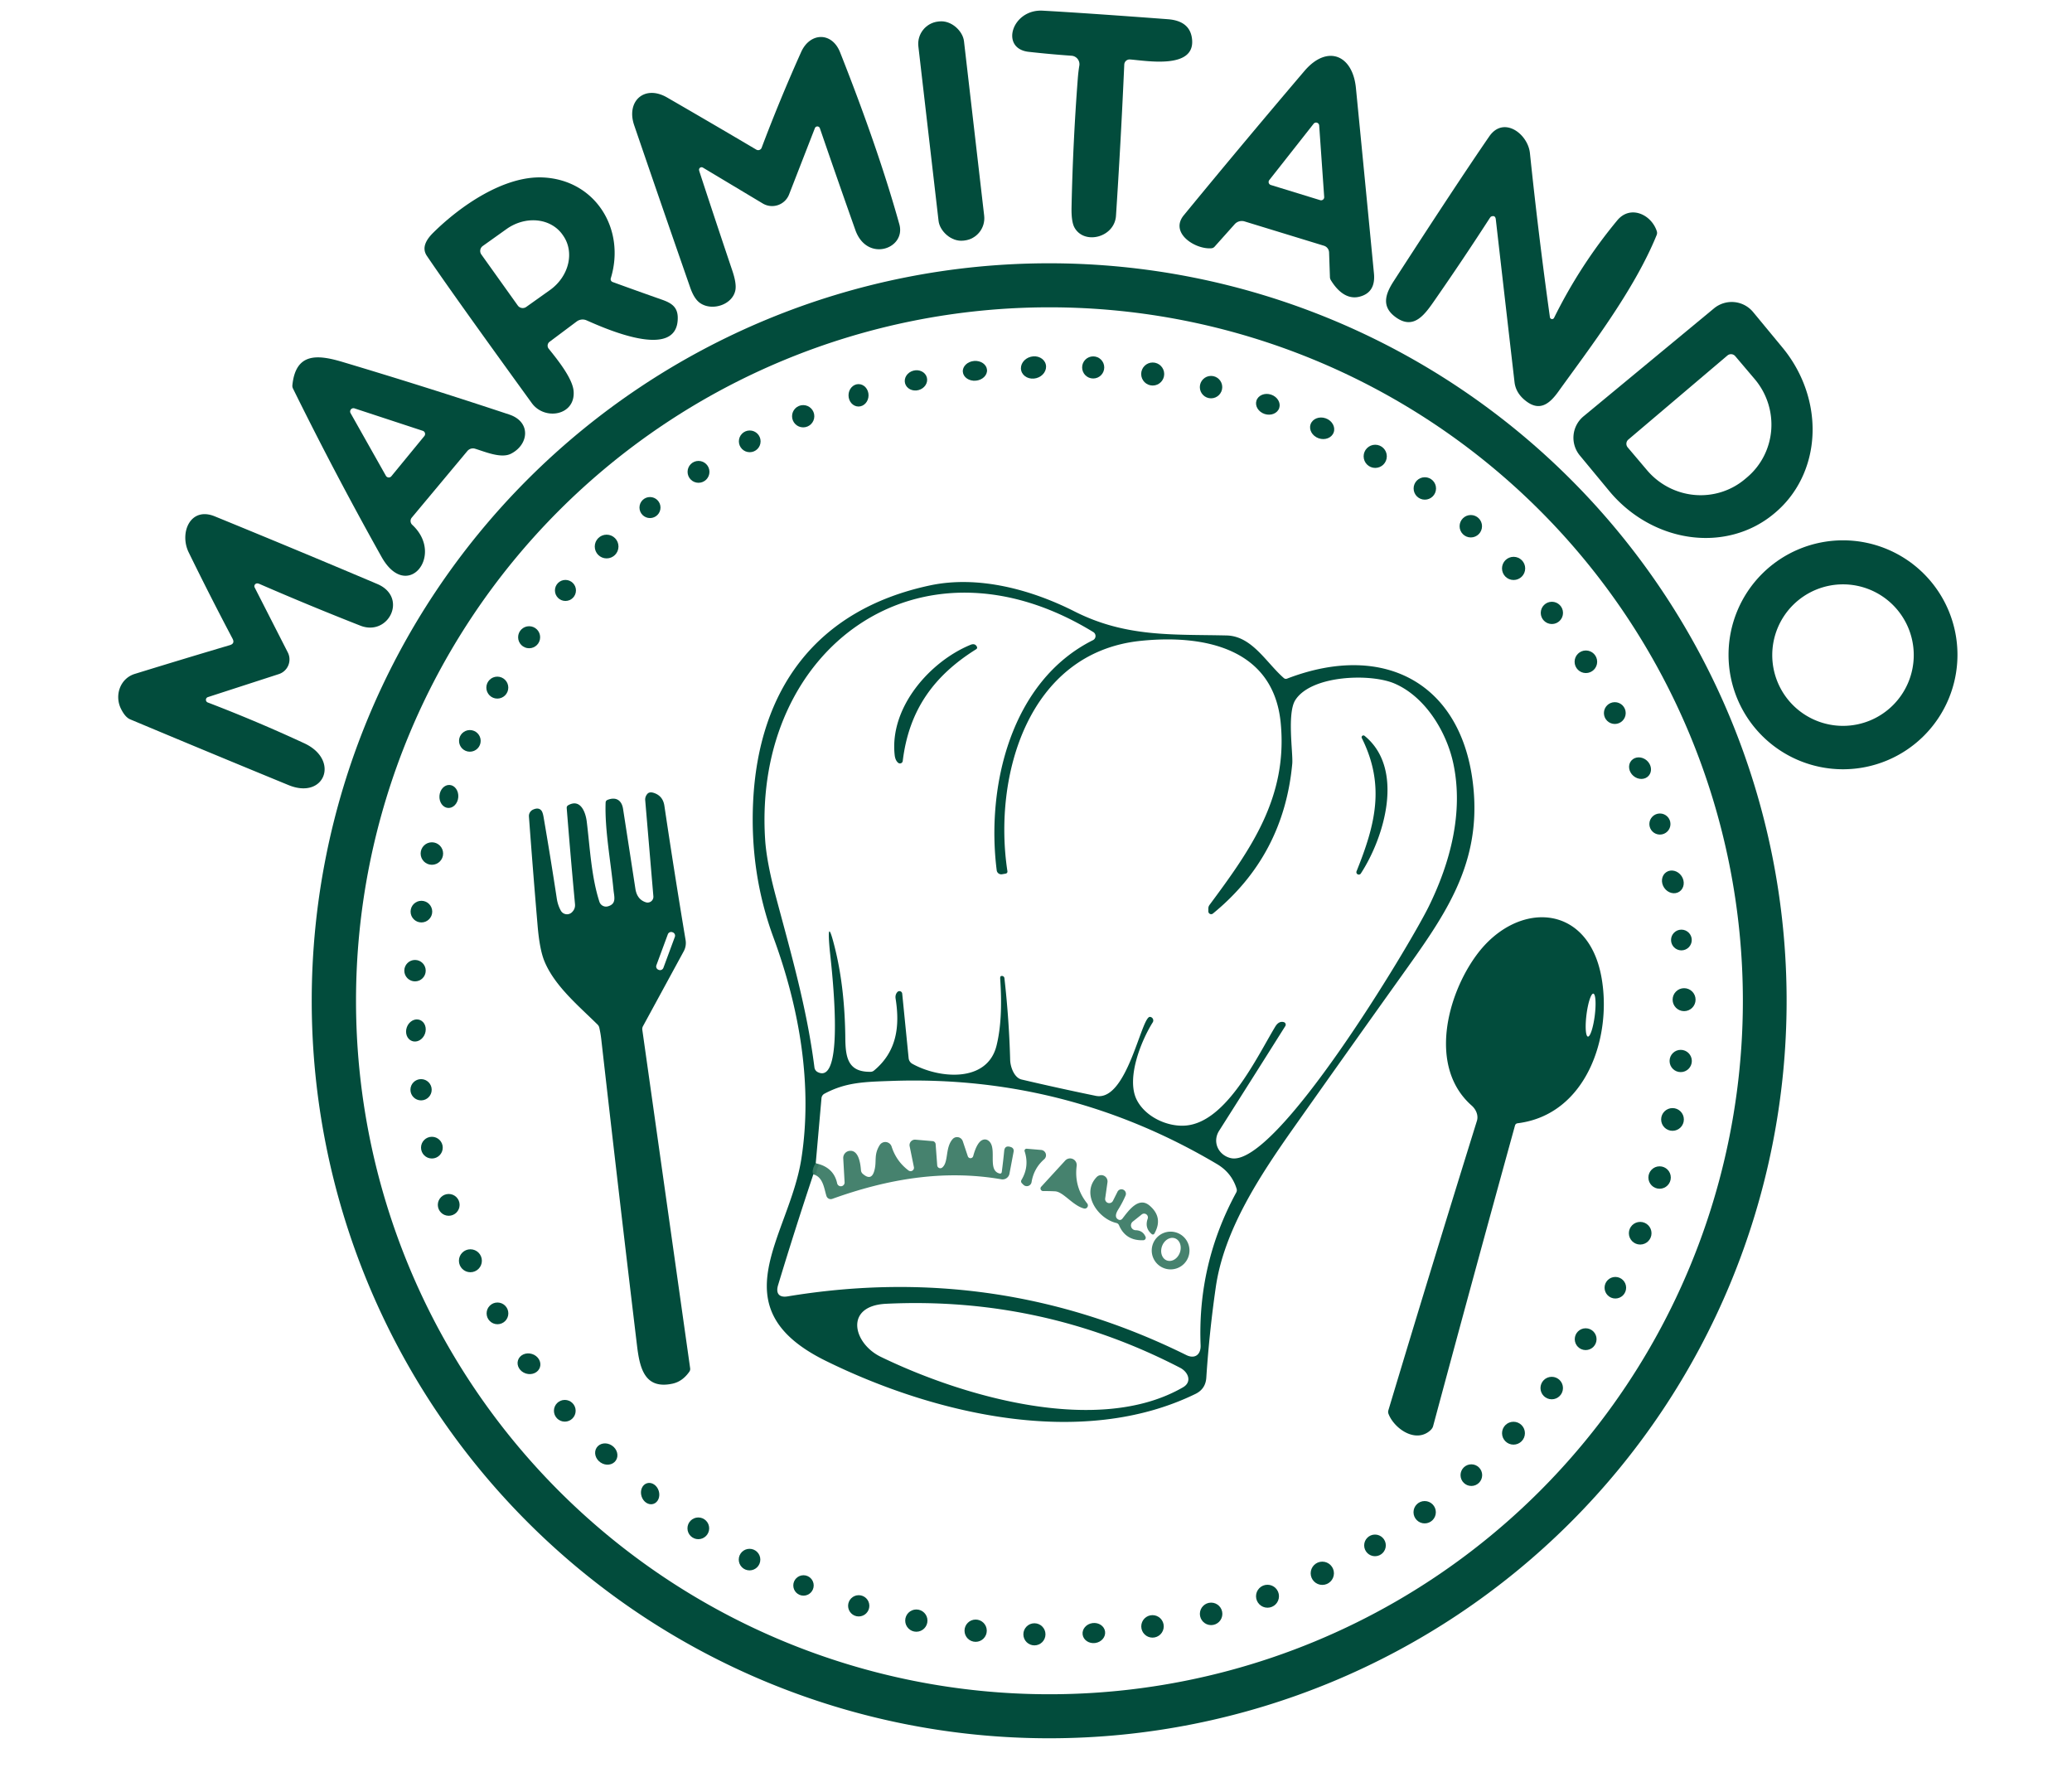 <?xml version="1.0" encoding="UTF-8" standalone="no"?>
<!DOCTYPE svg PUBLIC "-//W3C//DTD SVG 1.1//EN" "http://www.w3.org/Graphics/SVG/1.1/DTD/svg11.dtd">
<svg xmlns="http://www.w3.org/2000/svg" version="1.1" viewBox="0.00 0.00 538.00 464.00">
<path stroke="#1d624f" stroke-opacity="0.969" stroke-width="2.00" fill="none" stroke-linecap="butt" vector-effect="non-scaling-stroke" d="
  M 211.81 302.03
  Q 210.71 303.77 211.18 304.92"
/>
<path fill="#024c3c" d="
  M 279.85 20.43
  Q 280.00 18.49 280.25 17.05
  A 2.21 2.21 0.0 0 0 278.23 14.47
  Q 272.79 14.09 267.12 13.46
  C 259.56 12.63 262.75 2.33 270.74 2.77
  Q 281.37 3.35 303.25 4.99
  Q 309.17 5.44 309.54 10.41
  C 310.11 18.07 297.51 15.73 293.40 15.44
  A 1.38 1.38 0.0 0 0 291.92 16.76
  Q 291.03 36.85 289.77 56.01
  C 289.40 61.69 281.49 63.65 278.98 59.06
  Q 278.15 57.54 278.23 53.80
  Q 278.58 37.10 279.85 20.43
  Z"
/>
<rect fill="#024c3c" x="-5.96" y="-28.63" transform="translate(247.00,34.02) rotate(-6.6)" width="11.92" height="57.26" rx="5.82"/>
<path fill="#024c3c" d="
  M 181.52 44.19
  Q 181.56 44.39 181.66 44.70
  Q 185.85 57.51 190.16 70.30
  Q 191.28 73.63 190.94 75.35
  C 190.20 79.15 184.86 80.86 181.75 78.66
  Q 180.23 77.59 179.21 74.65
  Q 171.88 53.61 164.67 32.53
  C 162.52 26.26 167.34 21.92 173.21 25.31
  Q 184.91 32.07 196.38 38.85
  A 0.96 0.95 25.7 0 0 197.76 38.37
  Q 202.49 25.82 208.02 13.51
  C 210.31 8.39 216.00 8.20 218.13 13.58
  Q 228.10 38.77 233.52 58.24
  C 235.29 64.62 225.10 68.22 222.09 59.71
  Q 217.46 46.64 212.88 33.29
  A 0.69 0.69 0.0 0 0 211.59 33.26
  L 204.89 50.48
  A 4.73 4.73 0.0 0 1 198.05 52.83
  L 182.50 43.51
  A 0.66 0.65 10.2 0 0 181.52 44.19
  Z"
/>
<path fill="#024c3c" d="
  M 338.69 18.44
  C 344.55 11.54 351.22 14.15 352.07 22.86
  Q 354.43 46.92 356.75 71.00
  Q 357.23 75.95 353.01 77.03
  C 349.67 77.89 347.14 75.34 345.55 72.73
  Q 345.33 72.36 345.32 71.94
  L 345.10 65.56
  A 1.90 1.90 0.0 0 0 343.76 63.80
  L 323.16 57.49
  A 2.49 2.47 29.2 0 0 320.59 58.21
  L 315.36 64.06
  Q 315.03 64.42 314.54 64.46
  C 310.36 64.81 303.60 60.49 307.38 55.88
  Q 322.87 37.02 338.69 18.44
  Z
  M 329.57 46.76
  A 0.81 0.81 0.0 0 0 329.97 48.03
  L 342.79 51.97
  A 0.81 0.81 0.0 0 0 343.83 51.14
  L 342.53 32.59
  A 0.81 0.81 0.0 0 0 341.08 32.14
  L 329.57 46.76
  Z"
/>
<path fill="#024c3c" d="
  M 402.44 82.36
  A 0.57 0.57 0.0 0 0 403.51 82.54
  Q 410.25 68.89 419.93 57.21
  C 423.31 53.13 428.79 55.67 430.20 60.05
  A 1.45 1.43 47.9 0 1 430.16 61.01
  C 424.27 75.51 412.46 90.76 404.64 101.66
  C 402.46 104.70 399.96 106.84 396.47 104.31
  C 394.79 103.10 393.51 101.46 393.25 99.22
  Q 390.81 78.13 388.39 56.96
  Q 388.26 55.79 387.17 56.23
  Q 387.04 56.28 386.66 56.87
  Q 379.91 67.31 372.82 77.52
  C 370.06 81.50 367.16 85.99 362.20 82.21
  C 358.68 79.52 359.70 76.36 361.87 73.01
  Q 378.28 47.63 386.68 35.43
  C 390.41 30.00 396.73 34.74 397.25 39.76
  Q 399.49 61.26 402.44 82.36
  Z"
/>
<path fill="#024c3c" d="
  M 158.59 72.26
  A 0.79 0.78 18.7 0 0 159.07 73.22
  Q 165.37 75.52 171.75 77.76
  C 174.15 78.60 175.93 79.56 175.98 82.41
  C 176.15 93.97 156.68 85.09 152.29 83.17
  A 2.56 2.55 -51.6 0 0 149.74 83.47
  L 142.70 88.74
  A 1.26 1.26 0.0 0 0 142.47 90.54
  C 144.56 93.14 148.60 98.09 148.93 101.45
  C 149.54 107.86 141.46 109.30 138.09 104.67
  Q 117.35 76.07 110.83 66.42
  C 109.39 64.28 110.76 62.13 112.48 60.43
  C 119.54 53.44 130.93 45.55 141.10 46.08
  C 154.67 46.78 162.49 59.55 158.59 72.26
  Z
  M 124.98 66.07
  L 134.44 79.32
  A 1.58 1.58 0.0 0 0 136.64 79.69
  L 142.81 75.30
  A 10.99 9.58 -35.5 0 0 146.19 61.12
  L 146.03 60.89
  A 10.99 9.58 -35.5 0 0 131.52 59.47
  L 125.35 63.87
  A 1.58 1.58 0.0 0 0 124.98 66.07
  Z"
/>
<path fill="#024c3c" d="
  M 463.90 259.84
  A 191.48 191.48 0.0 0 1 272.42 451.32
  A 191.48 191.48 0.0 0 1 80.94 259.84
  A 191.48 191.48 0.0 0 1 272.42 68.36
  A 191.48 191.48 0.0 0 1 463.90 259.84
  Z
  M 452.54 259.84
  A 180.05 180.05 0.0 0 0 272.49 79.79
  A 180.05 180.05 0.0 0 0 92.44 259.84
  A 180.05 180.05 0.0 0 0 272.49 439.89
  A 180.05 180.05 0.0 0 0 452.54 259.84
  Z"
/>
<path fill="#024c3c" d="
  M 445.05 80.06
  A 7.21 7.21 0.0 0 1 455.20 81.02
  L 462.82 90.24
  A 31.83 29.05 50.4 0 1 460.73 133.28
  L 460.50 133.47
  A 31.83 29.05 50.4 0 1 417.83 127.47
  L 410.20 118.25
  A 7.21 7.21 0.0 0 1 411.16 108.10
  L 445.05 80.06
  Z
  M 448.53 92.30
  L 422.80 114.13
  A 1.44 1.44 0.0 0 0 422.63 116.15
  L 427.66 122.09
  A 18.20 17.97 49.7 0 0 453.14 124.35
  L 453.66 123.91
  A 18.20 17.97 49.7 0 0 455.59 98.40
  L 450.56 92.47
  A 1.44 1.44 0.0 0 0 448.53 92.30
  Z"
/>
<path fill="#024c3c" d="
  M 132.20 107.62
  C 137.98 109.53 137.32 115.48 132.64 117.82
  C 130.09 119.09 125.97 117.30 123.34 116.50
  A 1.90 1.89 -61.5 0 0 121.36 117.09
  L 106.92 134.39
  A 1.36 1.36 0.0 0 0 107.04 136.26
  C 115.56 144.15 105.69 156.40 99.07 144.59
  Q 87.00 123.04 76.08 100.89
  Q 75.87 100.47 75.92 100.00
  C 76.78 91.61 82.31 92.00 88.85 93.95
  Q 110.65 100.46 132.20 107.62
  Z
  M 100.20 123.53
  A 0.86 0.86 0.0 0 0 101.61 123.66
  L 110.18 113.22
  A 0.86 0.86 0.0 0 0 109.79 111.86
  L 92.05 106.03
  A 0.86 0.86 0.0 0 0 91.03 107.27
  L 100.20 123.53
  Z"
/>
<circle fill="#024c3c" cx="283.85" cy="95.40" r="2.87"/>
<ellipse fill="#024c3c" cx="0.00" cy="0.00" transform="translate(268.35,95.41) rotate(-14.5)" rx="3.29" ry="2.87"/>
<ellipse fill="#024c3c" cx="0.00" cy="0.00" transform="translate(253.14,96.28) rotate(-4.9)" rx="3.15" ry="2.57"/>
<circle fill="#024c3c" cx="299.30" cy="97.11" r="2.99"/>
<ellipse fill="#024c3c" cx="0.00" cy="0.00" transform="translate(237.83,98.76) rotate(-14.8)" rx="2.93" ry="2.61"/>
<circle fill="#024c3c" cx="314.45" cy="100.51" r="2.91"/>
<ellipse fill="#024c3c" cx="0.00" cy="0.00" transform="translate(222.92,102.64) rotate(90.3)" rx="2.91" ry="2.60"/>
<ellipse fill="#024c3c" cx="0.00" cy="0.00" transform="translate(329.20,104.97) rotate(17.9)" rx="3.11" ry="2.65"/>
<circle fill="#024c3c" cx="208.55" cy="108.07" r="2.89"/>
<ellipse fill="#024c3c" cx="0.00" cy="0.00" transform="translate(343.30,111.20) rotate(19.4)" rx="3.18" ry="2.75"/>
<circle fill="#024c3c" cx="194.67" cy="114.59" r="2.82"/>
<circle fill="#024c3c" cx="357.08" cy="118.48" r="3.01"/>
<circle fill="#024c3c" cx="181.37" cy="122.51" r="2.84"/>
<circle fill="#024c3c" cx="369.96" cy="126.82" r="2.91"/>
<circle fill="#024c3c" cx="168.77" cy="131.78" r="2.73"/>
<path fill="#024c3c" d="
  M 66.81 151.47
  A 0.74 0.73 -12.9 0 0 66.13 152.54
  L 74.73 169.40
  A 4.00 4.00 0.0 0 1 72.40 175.02
  L 53.99 180.99
  A 0.74 0.74 0.0 0 0 53.95 182.39
  Q 66.72 187.28 79.00 192.98
  C 88.30 197.28 84.32 207.70 74.92 203.84
  Q 54.30 195.37 33.80 186.77
  Q 32.52 186.23 31.45 184.11
  C 29.65 180.58 31.18 176.15 35.00 174.97
  Q 47.44 171.13 59.66 167.51
  Q 61.06 167.10 60.38 165.82
  Q 54.56 154.80 49.00 143.43
  C 46.52 138.36 49.39 131.46 55.76 134.06
  Q 76.92 142.71 97.97 151.63
  C 106.00 155.04 100.91 165.33 93.56 162.44
  Q 80.39 157.27 67.41 151.63
  Q 67.08 151.48 66.81 151.47
  Z"
/>
<circle fill="#024c3c" cx="381.90" cy="136.63" r="2.91"/>
<circle fill="#024c3c" cx="157.51" cy="141.90" r="3.08"/>
<path fill="#024c3c" d="
  M 508.26 170.01
  A 29.72 29.72 0.0 0 1 478.54 199.73
  A 29.72 29.72 0.0 0 1 448.82 170.01
  A 29.72 29.72 0.0 0 1 478.54 140.29
  A 29.72 29.72 0.0 0 1 508.26 170.01
  Z
  M 496.91 170.09
  A 18.37 18.37 0.0 0 0 478.54 151.72
  A 18.37 18.37 0.0 0 0 460.17 170.09
  A 18.37 18.37 0.0 0 0 478.54 188.46
  A 18.37 18.37 0.0 0 0 496.91 170.09
  Z"
/>
<circle fill="#024c3c" cx="393.01" cy="147.58" r="3.01"/>
<circle fill="#024c3c" cx="146.82" cy="153.30" r="2.73"/>
<path fill="#024c3c" d="
  M 241.49 151.99
  C 254.01 149.33 267.77 153.06 279.04 158.77
  C 292.44 165.54 304.66 164.66 318.50 164.99
  C 325.11 165.15 328.77 172.05 333.34 176.04
  Q 333.73 176.38 334.21 176.19
  C 359.89 166.32 380.46 177.82 382.67 205.63
  C 384.23 225.31 374.59 238.41 363.77 253.57
  Q 349.83 273.09 335.99 292.69
  C 327.02 305.40 317.81 319.40 315.68 334.21
  Q 313.99 345.91 313.22 357.70
  Q 313.03 360.63 310.41 361.91
  C 280.91 376.30 242.53 367.17 214.42 353.33
  C 186.30 339.48 204.90 321.13 208.07 300.89
  C 211.03 281.94 207.66 261.94 200.84 243.43
  Q 194.68 226.73 195.55 208.21
  C 196.93 179.18 211.77 158.32 241.49 151.99
  Z
  M 298.59 264.02
  A 0.93 0.93 0.0 0 1 299.31 265.44
  C 296.26 270.29 292.40 279.95 295.12 285.48
  C 297.34 289.98 303.18 292.66 307.94 292.23
  C 318.47 291.29 326.30 274.56 331.10 266.59
  Q 332.04 265.02 333.34 265.38
  A 0.69 0.68 -66.2 0 1 333.73 266.41
  Q 325.07 280.17 316.56 293.57
  C 314.72 296.45 316.33 299.90 319.54 300.68
  C 331.21 303.53 365.97 245.54 370.98 235.36
  C 376.58 223.97 380.03 210.94 377.38 198.33
  C 375.65 190.08 370.10 180.89 362.07 177.46
  C 355.80 174.78 340.46 175.29 336.33 181.77
  C 334.14 185.21 335.78 195.65 335.54 198.27
  Q 333.33 222.16 314.94 237.19
  A 0.73 0.73 0.0 0 1 313.75 236.63
  L 313.75 235.87
  A 1.56 1.52 -27.5 0 1 314.05 234.96
  C 324.71 220.58 334.40 207.08 332.54 187.71
  C 330.66 168.15 312.38 164.71 296.17 166.39
  C 266.86 169.42 257.83 201.59 261.57 226.14
  Q 261.66 226.74 261.05 226.84
  L 260.18 226.99
  A 1.19 1.18 -8.3 0 1 258.80 225.97
  C 256.03 204.21 262.46 176.87 283.79 166.21
  A 1.20 1.20 0.0 0 0 283.88 164.11
  C 238.60 136.40 195.56 168.52 198.66 217.84
  Q 199.01 223.58 201.37 232.47
  C 205.39 247.57 209.49 261.61 211.47 277.14
  A 1.58 1.57 10.0 0 0 212.33 278.36
  C 219.83 282.12 215.65 248.99 215.43 246.53
  Q 214.60 237.25 216.83 246.30
  Q 219.36 256.57 219.49 269.60
  C 219.54 274.66 220.23 278.38 226.06 278.28
  A 1.42 1.40 24.1 0 0 226.94 277.95
  C 232.87 273.04 233.69 266.44 232.54 259.24
  C 232.44 258.59 232.61 257.98 233.03 257.55
  A 0.72 0.72 0.0 0 1 234.26 257.98
  L 235.93 274.74
  A 1.90 1.88 -78.2 0 0 236.87 276.19
  C 243.66 280.00 256.31 281.30 258.75 271.49
  Q 260.43 264.72 259.71 254.25
  Q 259.66 253.56 259.86 253.46
  A 0.65 0.65 0.0 0 1 260.80 253.97
  Q 262.00 264.54 262.29 275.16
  C 262.34 277.13 263.41 279.85 265.25 280.28
  Q 274.83 282.53 284.51 284.52
  C 292.66 286.20 296.33 263.86 298.59 264.02
  Z
  M 211.81 302.03
  Q 210.71 303.77 211.18 304.92
  Q 206.39 319.26 202.03 333.67
  C 201.39 335.80 202.27 336.96 204.51 336.59
  Q 259.00 327.58 308.02 351.82
  C 310.26 352.93 311.84 351.70 311.74 349.27
  Q 310.91 328.17 320.99 309.62
  Q 321.24 309.15 321.09 308.65
  Q 319.82 304.51 316.00 302.24
  Q 277.01 279.12 231.75 280.64
  C 224.38 280.89 219.68 280.98 214.08 283.96
  A 1.46 1.46 0.0 0 0 213.30 285.13
  L 211.81 302.03
  Z
  M 228.69 352.28
  C 250.00 362.62 285.21 372.89 307.18 360.19
  C 309.56 358.81 308.59 356.24 306.39 355.11
  Q 270.54 336.56 230.07 338.51
  C 219.17 339.04 221.47 348.77 228.69 352.28
  Z"
/>
<circle fill="#024c3c" cx="402.95" cy="159.13" r="2.89"/>
<circle fill="#024c3c" cx="137.39" cy="165.45" r="2.86"/>
<path fill="#024c3c" d="
  M 253.44 168.58
  C 242.42 175.47 235.99 184.43 234.40 197.58
  A 0.73 0.73 0.0 0 1 233.21 198.05
  Q 232.47 197.44 232.31 196.08
  C 230.91 183.60 241.55 171.72 251.97 167.43
  Q 253.13 166.95 253.63 167.86
  Q 253.87 168.31 253.44 168.58
  Z"
/>
<circle fill="#024c3c" cx="411.78" cy="171.82" r="2.93"/>
<circle fill="#024c3c" cx="129.13" cy="178.53" r="2.85"/>
<circle fill="#024c3c" cx="419.29" cy="185.14" r="2.83"/>
<circle fill="#024c3c" cx="122.00" cy="192.36" r="2.81"/>
<path fill="#024c3c" d="
  M 353.59 191.61
  A 0.47 0.47 0.0 0 1 354.30 191.04
  C 364.80 199.57 359.47 217.39 353.34 226.80
  A 0.63 0.63 0.0 0 1 352.23 226.22
  C 357.10 214.13 359.73 203.93 353.59 191.61
  Z"
/>
<ellipse fill="#024c3c" cx="0.00" cy="0.00" transform="translate(425.84,199.44) rotate(40.9)" rx="2.99" ry="2.65"/>
<ellipse fill="#024c3c" cx="0.00" cy="0.00" transform="translate(116.55,206.79) rotate(94.4)" rx="2.99" ry="2.45"/>
<path fill="#024c3c" d="
  M 167.71 234.27
  A 1.50 1.50 0.0 0 0 169.65 232.71
  L 167.53 207.75
  A 2.28 2.09 -28.1 0 1 168.11 206.10
  Q 168.69 205.47 169.92 205.92
  Q 172.14 206.72 172.51 209.21
  Q 175.02 226.13 178.02 244.11
  A 4.52 4.48 -35.6 0 1 177.53 246.99
  L 166.95 266.44
  A 1.58 1.51 56.4 0 0 166.78 267.39
  L 179.20 355.26
  Q 179.27 355.74 178.99 356.14
  Q 177.21 358.69 174.62 359.25
  C 167.40 360.80 166.11 355.27 165.40 349.34
  Q 160.64 309.66 156.13 269.92
  Q 155.96 268.39 155.62 266.87
  Q 155.52 266.38 155.17 266.03
  C 150.27 261.18 143.95 255.96 141.33 249.49
  Q 140.11 246.49 139.59 240.34
  Q 138.40 226.38 137.34 212.01
  A 1.84 1.82 -14.4 0 1 138.42 210.20
  Q 139.85 209.56 140.58 210.46
  Q 140.93 210.90 141.14 212.13
  Q 142.96 222.69 144.57 233.28
  Q 144.83 235.02 145.63 236.45
  A 1.83 1.83 0.0 0 0 148.49 236.87
  Q 149.42 235.98 149.30 234.74
  Q 148.14 222.29 147.15 209.82
  Q 147.11 209.30 147.57 209.05
  C 150.77 207.29 152.05 210.96 152.34 213.23
  C 153.19 220.07 153.52 227.57 155.64 234.14
  A 1.81 1.80 73.0 0 0 157.84 235.32
  C 160.14 234.68 159.48 232.85 159.30 231.09
  C 158.62 223.94 157.00 215.48 157.25 208.41
  Q 157.26 207.87 157.77 207.67
  C 159.92 206.83 161.43 207.74 161.78 210.02
  Q 163.39 220.39 164.98 230.75
  Q 165.41 233.55 167.71 234.27
  Z
  M 175.225 243.252
  A 0.92 0.92 0.0 0 0 174.681 242.07
  L 174.587 242.036
  A 0.92 0.92 0.0 0 0 173.405 242.579
  L 170.435 250.608
  A 0.92 0.92 0.0 0 0 170.979 251.79
  L 171.073 251.824
  A 0.92 0.92 0.0 0 0 172.255 251.281
  L 175.225 243.252
  Z"
/>
<circle fill="#024c3c" cx="431.00" cy="213.95" r="2.74"/>
<circle fill="#024c3c" cx="112.14" cy="221.61" r="2.92"/>
<ellipse fill="#024c3c" cx="0.00" cy="0.00" transform="translate(434.36,228.97) rotate(55.8)" rx="3.05" ry="2.72"/>
<circle fill="#024c3c" cx="109.42" cy="236.69" r="2.81"/>
<path fill="#024c3c" d="
  M 393.37 292.24
  Q 382.61 331.22 372.11 370.28
  Q 371.89 371.12 370.73 371.89
  C 366.90 374.40 361.89 370.63 360.54 367.12
  Q 360.35 366.64 360.50 366.15
  Q 371.82 328.50 383.49 291.00
  C 383.91 289.64 383.29 288.08 382.14 287.06
  C 370.81 277.10 375.71 258.32 383.43 247.90
  C 393.86 233.81 412.26 234.40 415.80 253.60
  C 418.67 269.12 411.94 289.41 394.06 291.64
  Q 393.52 291.71 393.37 292.24
  Z
  M 412.306 269.136
  A 5.62 1.08 97.2 0 0 414.082 263.695
  A 5.62 1.08 97.2 0 0 413.714 257.984
  A 5.62 1.08 97.2 0 0 411.938 263.425
  A 5.62 1.08 97.2 0 0 412.306 269.136
  Z"
/>
<circle fill="#024c3c" cx="436.58" cy="244.06" r="2.69"/>
<circle fill="#024c3c" cx="107.76" cy="252.02" r="2.78"/>
<circle fill="#024c3c" cx="437.28" cy="259.55" r="2.98"/>
<ellipse fill="#024c3c" cx="0.00" cy="0.00" transform="translate(107.99,267.55) rotate(110.3)" rx="2.92" ry="2.50"/>
<circle fill="#024c3c" cx="436.40" cy="275.47" r="2.89"/>
<circle fill="#024c3c" cx="109.33" cy="282.94" r="2.76"/>
<circle fill="#024c3c" cx="434.27" cy="290.65" r="2.95"/>
<circle fill="#024c3c" cx="112.14" cy="297.97" r="2.82"/>
<path fill="#397964" fill-opacity="0.933" d="
  M 211.18 304.92
  Q 210.71 303.77 211.81 302.03
  Q 216.45 303.03 217.36 307.20
  A 0.98 0.98 0.0 0 0 219.30 306.94
  L 218.95 300.74
  A 1.85 1.85 0.0 0 1 220.56 298.81
  C 222.95 298.51 223.42 302.08 223.55 303.84
  A 1.37 1.35 18.6 0 0 224.02 304.77
  Q 226.17 306.64 226.95 304.19
  C 227.78 301.59 226.75 299.96 228.42 297.31
  A 1.72 1.72 0.0 0 1 231.51 297.70
  Q 232.75 301.54 235.92 303.91
  A 0.88 0.88 0.0 0 0 237.30 303.03
  L 236.19 297.59
  A 1.42 1.42 0.0 0 1 237.70 295.90
  L 242.17 296.28
  A 0.86 0.86 0.0 0 1 242.94 297.06
  L 243.35 302.57
  A 0.80 0.80 0.0 0 0 244.66 303.13
  C 246.35 301.73 245.37 298.00 247.35 295.76
  A 1.56 1.55 56.4 0 1 249.99 296.30
  L 251.30 300.22
  A 0.73 0.73 0.0 0 0 252.69 300.18
  C 253.04 298.89 253.83 296.35 255.26 295.92
  Q 256.14 295.65 256.86 296.34
  C 258.91 298.32 256.35 303.83 259.49 304.67
  Q 260.05 304.82 260.12 304.24
  Q 260.49 301.41 260.74 298.84
  Q 260.90 297.21 262.58 297.86
  A 0.98 0.98 0.0 0 1 263.20 298.96
  L 262.11 304.73
  A 1.83 1.82 10.1 0 1 260.01 306.19
  C 244.97 303.59 230.39 306.13 216.10 311.27
  A 1.17 1.17 0.0 0 1 214.59 310.52
  C 213.97 308.58 213.73 305.56 211.18 304.92
  Z"
/>
<path fill="#397964" fill-opacity="0.933" d="
  M 270.33 298.57
  A 1.38 1.38 0.0 0 1 271.12 300.99
  Q 268.44 303.34 267.85 306.92
  A 1.26 1.25 -62.9 0 1 265.73 307.61
  L 265.36 307.24
  Q 264.95 306.82 265.25 306.32
  Q 267.32 302.83 266.05 298.93
  A 0.52 0.52 0.0 0 1 266.59 298.25
  L 270.33 298.57
  Z"
/>
<path fill="#397964" fill-opacity="0.933" d="
  M 273.94 309.31
  Q 272.29 309.23 270.86 309.25
  A 0.68 0.67 20.8 0 1 270.35 308.12
  L 276.59 301.32
  A 1.72 1.72 0.0 0 1 279.56 302.70
  Q 278.86 308.18 282.30 312.47
  A 0.82 0.82 0.0 0 1 281.45 313.77
  C 278.50 312.98 276.10 309.42 273.94 309.31
  Z"
/>
<circle fill="#024c3c" cx="430.92" cy="305.73" r="2.91"/>
<path fill="#397964" fill-opacity="0.933" d="
  M 291.49 316.33
  C 293.09 314.25 295.67 310.62 298.48 313.01
  Q 302.11 316.09 299.73 320.30
  A 0.45 0.44 34.6 0 1 299.06 320.42
  Q 297.15 318.83 298.00 316.43
  A 0.99 0.99 0.0 0 0 296.45 315.32
  L 294.13 317.17
  A 1.26 1.25 -63.3 0 0 294.87 319.41
  Q 296.71 319.45 297.44 321.10
  A 0.65 0.65 0.0 0 1 296.87 322.01
  Q 292.30 322.19 290.56 318.13
  Q 290.35 317.65 289.85 317.53
  C 285.08 316.41 280.59 309.96 284.76 305.60
  A 1.64 1.64 0.0 0 1 287.56 306.96
  L 286.96 311.17
  A 1.07 1.07 0.0 0 0 288.97 311.80
  L 290.15 309.45
  A 1.16 1.15 70.2 0 1 292.24 310.44
  Q 291.43 312.31 290.35 314.03
  Q 289.25 315.81 290.18 316.51
  Q 290.92 317.07 291.49 316.33
  Z"
/>
<circle fill="#024c3c" cx="116.51" cy="312.83" r="2.83"/>
<circle fill="#024c3c" cx="425.88" cy="320.19" r="2.94"/>
<path fill="#397964" fill-opacity="0.933" d="
  M 308.85 324.68
  A 4.90 4.90 0.0 0 1 303.95 329.58
  A 4.90 4.90 0.0 0 1 299.05 324.68
  A 4.90 4.90 0.0 0 1 303.95 319.78
  A 4.90 4.90 0.0 0 1 308.85 324.68
  Z
  M 302.988 327.264
  A 3.06 2.46 110.1 0 0 306.35 325.235
  A 3.06 2.46 110.1 0 0 305.092 321.516
  A 3.06 2.46 110.1 0 0 301.73 323.545
  A 3.06 2.46 110.1 0 0 302.988 327.264
  Z"
/>
<circle fill="#024c3c" cx="122.14" cy="327.34" r="2.98"/>
<circle fill="#024c3c" cx="419.43" cy="334.34" r="2.80"/>
<circle fill="#024c3c" cx="129.17" cy="341.00" r="2.82"/>
<circle fill="#024c3c" cx="411.72" cy="347.70" r="2.83"/>
<ellipse fill="#024c3c" cx="0.00" cy="0.00" transform="translate(137.35,354.08) rotate(17.5)" rx="2.99" ry="2.66"/>
<circle fill="#024c3c" cx="402.91" cy="360.39" r="2.92"/>
<circle fill="#024c3c" cx="146.65" cy="366.29" r="2.82"/>
<circle fill="#024c3c" cx="392.98" cy="372.11" r="2.97"/>
<ellipse fill="#024c3c" cx="0.00" cy="0.00" transform="translate(157.42,377.52) rotate(34.1)" rx="3.00" ry="2.65"/>
<circle fill="#024c3c" cx="382.04" cy="383.00" r="2.81"/>
<ellipse fill="#024c3c" cx="0.00" cy="0.00" transform="translate(168.81,387.79) rotate(73.1)" rx="2.81" ry="2.34"/>
<circle fill="#024c3c" cx="369.92" cy="392.63" r="2.90"/>
<circle fill="#024c3c" cx="181.32" cy="396.81" r="2.82"/>
<circle fill="#024c3c" cx="357.02" cy="401.24" r="2.81"/>
<circle fill="#024c3c" cx="194.62" cy="404.93" r="2.80"/>
<circle fill="#024c3c" cx="343.34" cy="408.48" r="3.02"/>
<circle fill="#024c3c" cx="208.63" cy="411.64" r="2.65"/>
<circle fill="#024c3c" cx="329.11" cy="414.44" r="2.98"/>
<circle fill="#024c3c" cx="222.97" cy="416.93" r="2.76"/>
<circle fill="#024c3c" cx="314.47" cy="419.02" r="2.92"/>
<circle fill="#024c3c" cx="237.93" cy="420.77" r="2.89"/>
<circle fill="#024c3c" cx="299.25" cy="422.27" r="2.92"/>
<circle fill="#024c3c" cx="253.33" cy="423.39" r="2.89"/>
<circle fill="#024c3c" cx="268.59" cy="424.33" r="2.87"/>
<ellipse fill="#024c3c" cx="0.00" cy="0.00" transform="translate(284.02,424.00) rotate(-7.7)" rx="2.94" ry="2.61"/>
</svg>
